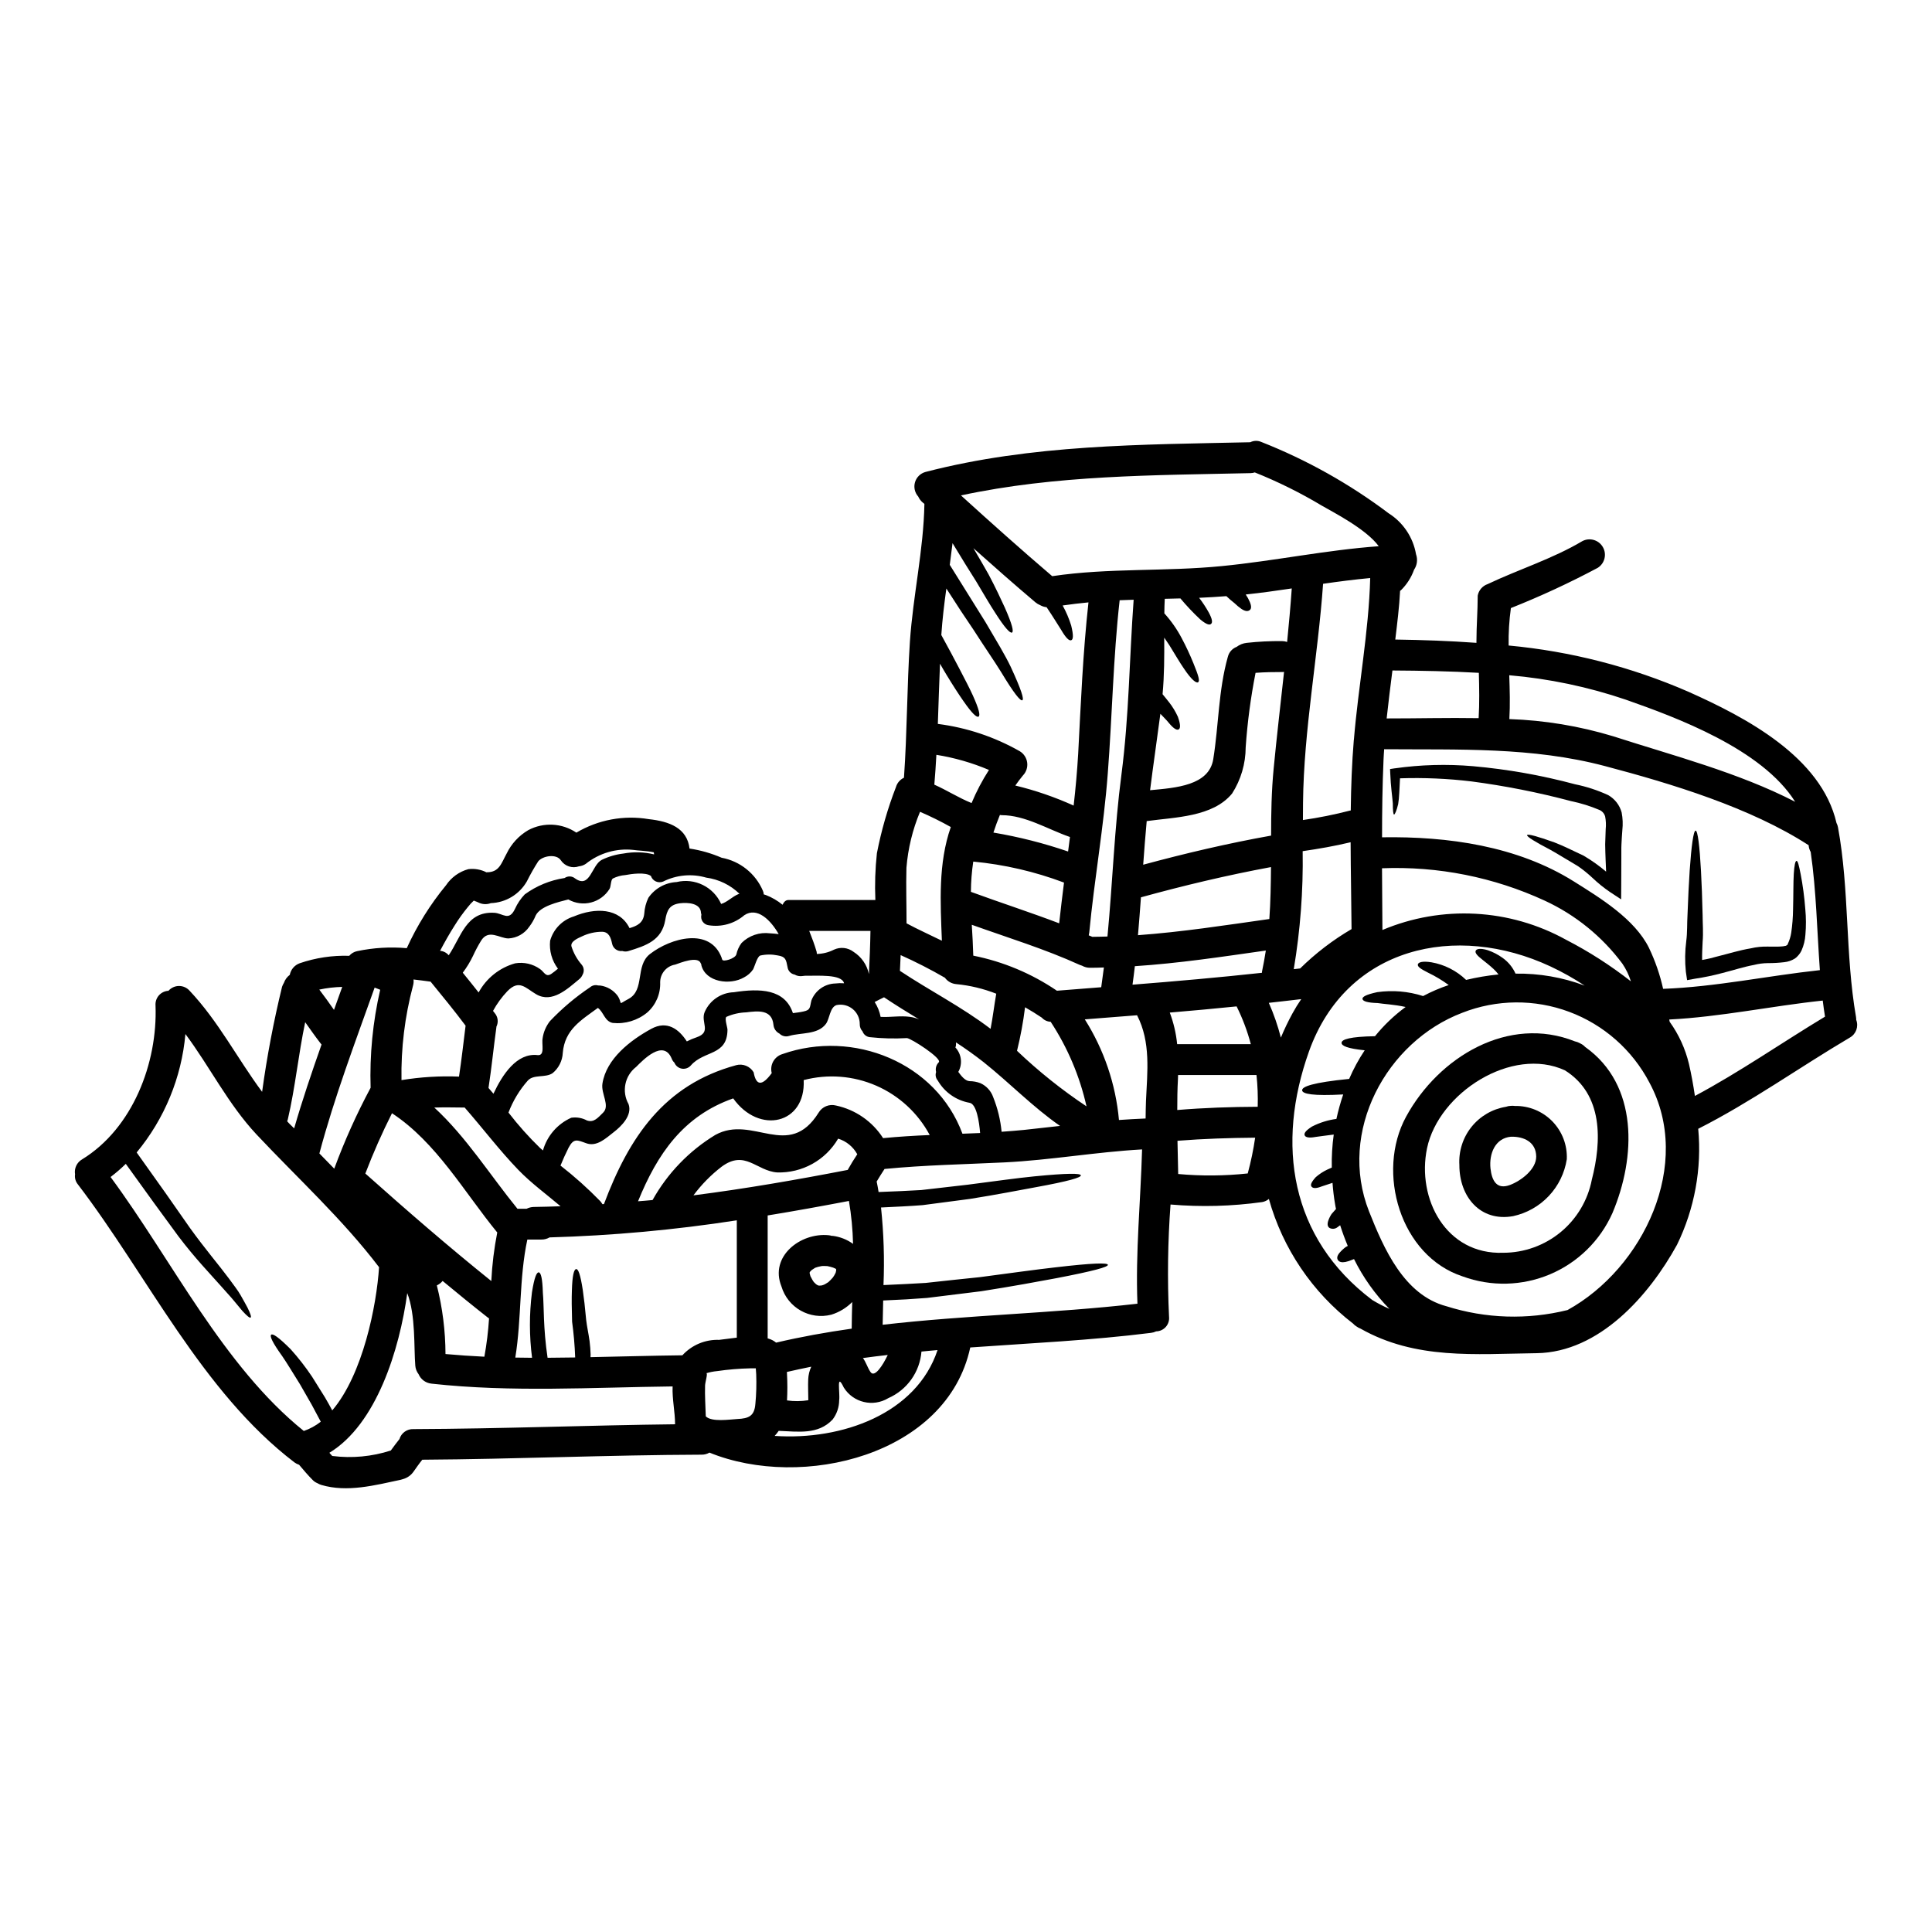 <?xml version="1.0" encoding="UTF-8"?>
<!-- Uploaded to: SVG Find, www.svgrepo.com, Generator: SVG Find Mixer Tools -->
<svg fill="#000000" width="800px" height="800px" version="1.1" viewBox="144 144 512 512" xmlns="http://www.w3.org/2000/svg">
 <g>
  <path d="m358.73 480.96c-0.047 0.039-0.086 0.082-0.109 0.137-0.008 0.059-0.027 0.113-0.059 0.164v0.082c0 0.078 0.027 0.133 0.027 0.188 0.055 0.215 0.109 0.465 0.188 0.68 0.055 0.055 0.395 0.789 0.465 0.875h0.004c0.129 0.238 0.273 0.465 0.438 0.684l0.027 0.027c0.188 0.191 0.395 0.395 0.57 0.547 0.137 0.078 0.328 0.215 0.438 0.273v-0.004c0.059 0.027 0.125 0.047 0.191 0.059 0.055 0 0.078 0.027 0.133 0.027h0.137c0.109 0 0.273-0.027 0.438-0.027 0.164 0 0.355-0.082 0.516-0.137v-0.004c0.062-0.027 0.129-0.047 0.195-0.055 0.34-0.164 0.668-0.355 0.98-0.57 0.059-0.043 0.125-0.078 0.191-0.109 0.414-0.379 0.809-0.781 1.18-1.203 0.109-0.176 0.227-0.352 0.355-0.516 0.133-0.246 0.273-0.492 0.395-0.734 0.023-0.055 0.039-0.109 0.051-0.164 0.023-0.16 0.059-0.312 0.109-0.465v-0.355c-0.027-0.027-0.027-0.055-0.082-0.082-0.016 0-0.027-0.012-0.027-0.027-0.023-0.023-0.051-0.023-0.078-0.051-0.203-0.109-0.414-0.199-0.633-0.277-0.492-0.156-0.992-0.289-1.496-0.391-0.484-0.031-0.969-0.039-1.453-0.02-0.188 0.055-0.898 0.164-1.035 0.219-0.23 0.059-0.461 0.133-0.684 0.215l-0.164 0.082c-0.133 0.055-0.82 0.574-0.871 0.574v0.004c-0.102 0.129-0.215 0.246-0.336 0.355zm-27.551 26.965c0.465 0-0.301 2.312-0.328 3.269-0.082 2.727 0.109 5.422 0.188 8.152 1.574 1.574 6.352 0.82 8.371 0.707 3.055-0.133 4.527-0.82 4.769-4.008l0.004 0.004c0.25-2.613 0.32-5.246 0.219-7.871-0.027-0.52-0.055-1.035-0.109-1.555h-1.473c-2.941 0.066-5.871 0.312-8.781 0.734-0.977 0.09-1.941 0.281-2.879 0.57zm-61.586-125.29c-0.586 0.531-1.121 1.117-1.605 1.742-1.281 1.555-2.457 3.195-3.519 4.91-1.391 2.18-2.644 4.418-3.844 6.691 0.891 0.07 1.715 0.496 2.289 1.18 3.324-4.91 4.609-11.672 12.051-11.262 2.316 0.109 3.902 2.363 5.512-1.035 0.637-1.418 1.516-2.719 2.59-3.844 3.121-2.269 6.738-3.758 10.555-4.332 0.844-0.594 1.984-0.551 2.781 0.109 4.008 2.836 4.359-3.543 7.086-4.934 1.805-0.867 3.738-1.43 5.727-1.664 2.695-0.5 5.465-0.422 8.129 0.223-0.043-0.18-0.07-0.359-0.086-0.547-1.715-0.395-4.527-0.465-5.316-0.625-4.555-0.516-9.129 0.809-12.703 3.68-0.539 0.363-1.156 0.59-1.801 0.652-1.785 0.637-3.777-0.027-4.824-1.609-1.18-1.77-4.769-1.18-5.973 0.277-1.105 1.723-2.113 3.508-3.027 5.34-1.977 3.438-5.582 5.609-9.543 5.754-1.086 0.41-2.293 0.344-3.328-0.188-0.738-0.355-1.148-0.383-1.148-0.52zm366.32 31.629c0.691 1.785-0.043 3.801-1.719 4.723-13.469 7.961-26.203 17.094-40.148 24.156 0.98 10.566-0.965 21.195-5.617 30.73-7.391 13.445-20.586 28.492-37.191 28.734-16.414 0.215-32.066 1.77-46.707-6.519-0.359-0.137-0.699-0.316-1.008-0.543-0.355-0.211-0.68-0.477-0.953-0.789-10.805-8.309-18.633-19.891-22.305-33.02-0.504 0.418-1.102 0.699-1.742 0.82-8.059 1.129-16.215 1.348-24.32 0.652-0.734 9.891-0.863 19.816-0.395 29.723 0.109 0.977-0.195 1.957-0.844 2.699-0.648 0.742-1.582 1.176-2.566 1.195-0.426 0.207-0.887 0.34-1.359 0.395-15.816 1.992-31.883 2.727-47.91 3.871-6.16 28.598-44.578 37.871-69.117 27.863-0.621 0.367-1.328 0.555-2.047 0.547-24.676 0.082-49.352 1.18-74.051 1.336-0.82 1.012-1.574 2.102-2.363 3.219-0.664 0.93-1.625 1.602-2.723 1.91-0.207 0.078-0.418 0.141-0.629 0.188-6.816 1.445-14.168 3.41-21.051 1.367-0.363-0.113-0.711-0.27-1.035-0.465-0.461-0.188-0.879-0.465-1.227-0.82-1.277-1.281-2.453-2.672-3.625-4.062h-0.004c-0.438-0.141-0.852-0.355-1.227-0.629-24.547-18.742-38.902-49.5-57.402-73.688-0.605-0.742-0.871-1.699-0.734-2.648-0.27-1.586 0.48-3.176 1.879-3.977 13.383-8.207 20.016-25.52 19.445-40.762-0.078-0.977 0.242-1.941 0.887-2.68 0.648-0.734 1.566-1.176 2.543-1.223 0.707-0.805 1.723-1.27 2.789-1.273 1.07-0.004 2.09 0.449 2.801 1.246 7.664 8.125 12.652 17.941 19.223 26.805h0.004c1.281-9.363 3.047-18.656 5.285-27.84 0.125-0.359 0.289-0.707 0.492-1.035 0.293-0.848 0.836-1.59 1.555-2.129 0.273-1.422 1.281-2.59 2.644-3.078 4.215-1.445 8.66-2.109 13.113-1.969 0.539-0.637 1.281-1.07 2.098-1.234 4.32-0.91 8.746-1.176 13.145-0.789 2.727-5.992 6.227-11.602 10.414-16.684 1.391-2.082 3.488-3.594 5.902-4.254 1.66-0.207 3.34 0.086 4.828 0.848 0.027 0 0.027-0.027 0.055-0.027 3.324 0.027 3.844-2.363 5.262-4.938 1.25-2.594 3.242-4.758 5.727-6.215 4.047-2.164 8.957-1.91 12.762 0.652 5.773-3.422 12.574-4.688 19.195-3.574 5.512 0.602 10.145 2.363 10.797 7.801h0.055c2.91 0.441 5.75 1.258 8.449 2.426 4.879 0.906 8.984 4.191 10.934 8.754 0.137 0.301 0.211 0.625 0.219 0.953 0.195 0.078 0.398 0.141 0.602 0.191 1.586 0.621 3.07 1.484 4.391 2.562 0.355-0.762 0.848-1.254 1.527-1.254h23.07-0.004c-0.176-4.137-0.043-8.281 0.406-12.395 1.16-5.981 2.848-11.848 5.047-17.531 0.316-1.098 1.09-2 2.125-2.481 0.848-11.996 0.789-24.051 1.574-36.047 0.82-12.164 3.625-24.348 3.844-36.512-0.191-0.16-0.395-0.328-0.602-0.516v0.004c-0.438-0.41-0.789-0.902-1.035-1.445-0.922-1.035-1.246-2.473-0.852-3.801s1.449-2.356 2.789-2.719c28.168-7.309 57.176-7.227 86.051-7.871h-0.004c0.914-0.457 1.984-0.488 2.922-0.082 12.043 4.746 23.391 11.102 33.727 18.891 3.863 2.43 6.516 6.383 7.289 10.875 0.488 1.371 0.297 2.887-0.516 4.09-0.734 2.059-1.93 3.922-3.488 5.453-0.055 0.055-0.164 0.082-0.219 0.137-0.215 4.305-0.762 8.66-1.277 12.922 7.414 0.109 14.371 0.359 21.512 0.875v-0.465c0-3.981 0.332-8.016 0.332-11.996h-0.008c0.25-1.441 1.262-2.633 2.644-3.106 8.152-3.871 17.281-6.734 25.059-11.371 1.938-1.043 4.356-0.359 5.465 1.543s0.512 4.34-1.348 5.516c-7.469 3.981-15.152 7.539-23.016 10.664-0.457 3.285-0.656 6.606-0.598 9.922 16.426 1.527 32.5 5.66 47.625 12.246 15.156 6.762 35.227 17.258 39.262 34.789 0.191 0.359 0.324 0.746 0.395 1.145 3.055 16.629 1.883 33.59 4.769 50.223v0.004c0.047 0.262 0.066 0.523 0.059 0.789zm-8.266-0.848c-0.219-1.418-0.438-2.836-0.602-4.254-13.629 1.445-27.016 4.328-40.68 5.019 0.051 0.195 0.09 0.398 0.113 0.598 2.414 3.359 4.152 7.156 5.113 11.18 0.625 2.699 1.145 5.539 1.574 8.48 11.902-6.352 22.953-14.07 34.484-21.02zm-1.363-12.324c-0.762-10.441-0.93-20.941-2.43-31.305l0.004 0.004c-0.32-0.547-0.508-1.164-0.547-1.797-15.402-9.977-36.395-16.332-53.957-20.969-19.285-5.117-38.824-4.309-58.535-4.473-0.055 0.902-0.137 1.77-0.164 2.672-0.301 6.894-0.395 13.777-0.395 20.668 17.453-0.277 35.816 2.289 50.824 11.695 7.008 4.394 16.137 9.953 19.93 17.641h-0.004c1.652 3.457 2.906 7.086 3.734 10.824 13.949-0.516 27.668-3.457 41.547-4.957zm-6.547-44.605c-8.781-14.043-31.707-22.434-44.824-27.047h0.004c-10.016-3.41-20.406-5.59-30.949-6.492 0.137 3.871 0.246 7.746 0.027 11.613v0.004c9.332 0.316 18.578 1.848 27.516 4.555 15.68 5.074 33.184 9.594 48.234 17.367zm-60.328 134.69c20.094-11.066 33.348-38.742 21.703-60.285-4.531-8.652-12.102-15.332-21.254-18.746-9.152-3.414-19.246-3.324-28.34 0.25-20.121 7.637-33.062 31.488-24.703 52.652 3.938 9.926 9.273 22.113 20.469 25.113v-0.004c10.41 3.301 21.527 3.652 32.125 1.02zm16.797-87.113c-0.52-1.664-1.281-3.246-2.266-4.691-5.356-7.188-12.422-12.922-20.555-16.684-13.5-6.231-28.281-9.172-43.137-8.59 0.027 5.453 0.082 10.906 0.109 16.359 15.762-6.648 33.703-5.691 48.668 2.59 6.059 3.125 11.809 6.812 17.176 11.016zm-12.27 1.117v0.004c-2.891-1.91-5.918-3.606-9.055-5.074-24.992-11.672-54.07-5.262-63.992 22.547-8.727 24.488-5.082 49.367 16.766 65.848 1.461 0.891 2.984 1.68 4.555 2.363-3.805-3.879-6.969-8.332-9.379-13.199l-0.438 0.164c-0.586 0.266-1.199 0.465-1.828 0.598-1.008 0.191-1.637 0-1.969-0.461-0.332-0.461-0.328-1.094 0.395-1.969v0.004c0.488-0.57 1.039-1.082 1.637-1.527 0.188-0.09 0.367-0.191 0.543-0.301-0.762-1.828-1.445-3.68-2.016-5.484l0.004 0.004c-0.266 0.211-0.539 0.414-0.82 0.602-0.582 0.406-1.34 0.457-1.969 0.133-0.465-0.273-0.707-0.816-0.395-1.855 0.223-0.652 0.523-1.273 0.902-1.852 0.328-0.395 0.734-0.844 1.18-1.336-0.082-0.395-0.191-0.848-0.246-1.281-0.328-1.883-0.543-3.762-0.68-5.644-1.199 0.395-2.152 0.707-2.891 0.957-1.363 0.543-2.207 0.543-2.617 0.105s-0.215-1.141 1.062-2.562c0.898-0.785 1.898-1.449 2.973-1.969 0.395-0.191 0.848-0.395 1.281-0.574-0.059-2.926 0.113-5.856 0.516-8.754-2.125 0.246-3.652 0.492-4.797 0.629-1.715 0.328-2.644 0.133-2.891-0.395-0.242-0.527 0.16-1.227 1.938-2.363v0.004c2.023-1.035 4.207-1.719 6.461-2.019 0.477-2.195 1.078-4.359 1.801-6.484-8.02 0.438-10.773-0.137-10.879-1.062-0.137-1.012 2.832-2.102 12.457-3.055 1.141-2.648 2.519-5.188 4.117-7.582-4.578-0.465-6.16-1.18-6.133-1.992 0.027-0.898 2.234-1.633 8.859-1.742 2.363-2.922 5.094-5.523 8.117-7.746-3.148-0.684-5.699-0.762-7.418-1.039-2.723-0.078-3.898-0.488-4.008-1.062-0.109-0.574 0.902-1.18 3.902-1.828 4.078-0.578 8.234-0.227 12.156 1.035 2.18-1.16 4.449-2.133 6.789-2.918-1.711-1.254-3.535-2.348-5.449-3.269-2.047-1.035-2.867-1.609-2.727-2.207 0.109-0.52 1.117-0.957 3.625-0.547h-0.004c1.691 0.293 3.324 0.836 4.856 1.609 1.582 0.797 3.035 1.824 4.309 3.055 2.828-0.68 5.695-1.164 8.59-1.445-0.402-0.531-0.852-1.023-1.34-1.473-1.09-1.012-2.07-1.746-2.832-2.363-1.527-1.18-2.098-1.883-1.883-2.43 0.188-0.488 1.145-0.789 3.215-0.16v0.004c1.41 0.477 2.734 1.164 3.938 2.039 1.488 1.059 2.664 2.496 3.41 4.164 6.242-0.102 12.449 0.973 18.297 3.164zm-28.082-70.848c0.242-4.008 0.16-8.02 0.055-12.023-7.582-0.438-15.215-0.574-22.902-0.625-0.547 4.227-1.059 8.461-1.527 12.707 8.012 0.012 16.191-0.211 24.371-0.074zm-33.062 5.754c1.18-14.316 3.938-28.52 4.328-42.902-4.199 0.395-8.344 0.926-12.488 1.527-1.363 19.328-5.117 38.691-5.316 58.047-0.027 1.527-0.027 3.055-0.027 4.555l-0.004 0.004c4.207-0.605 8.379-1.441 12.492-2.508 0.062 0.004 0.129-0.004 0.188-0.027 0.074-6.25 0.297-12.492 0.812-18.707zm6.602-51.316c-3.383-4.66-12.516-9.242-14.996-10.715l-0.004 0.004c-5.707-3.426-11.68-6.391-17.859-8.863-0.371 0.121-0.758 0.184-1.145 0.191-25.711 0.574-51.531 0.492-76.727 5.902 7.961 7.227 16.004 14.426 24.184 21.402 14.957-2.234 29.914-1.18 44.938-2.672 13.941-1.363 27.629-4.254 41.59-5.266zm-7.219 101.45c-0.055-7.664-0.219-15.352-0.246-23.016-4.195 1.008-8.422 1.742-12.707 2.363 0.168 10.473-0.625 20.941-2.359 31.27 0.57-0.078 1.117-0.105 1.688-0.188 4.094-4.027 8.668-7.531 13.625-10.43zm-15.676 22.375c0.715-1.312 1.5-2.586 2.344-3.816-2.863 0.355-5.723 0.652-8.59 0.984 1.316 2.977 2.383 6.059 3.191 9.211 0.906-2.176 1.926-4.309 3.055-6.379zm-1.395-98.484c0.465-4.723 0.902-9.445 1.227-14.168-4.062 0.598-8.125 1.18-12.203 1.605h0.004c0.434 0.625 0.797 1.293 1.09 1.992 0.488 1.18 0.395 1.855-0.082 2.18-0.477 0.328-1.117 0.328-2.152-0.355-0.641-0.449-1.246-0.949-1.805-1.496-0.758-0.59-1.484-1.219-2.18-1.883-2.398 0.191-4.797 0.328-7.223 0.438 0.949 1.234 1.805 2.539 2.562 3.898 0.98 1.828 1.035 2.695 0.57 3.051-0.465 0.355-1.336 0.027-2.863-1.25h0.004c-1.855-1.738-3.602-3.59-5.234-5.535-1.391 0.023-2.781 0.078-4.144 0.105-0.055 1.281-0.109 2.562-0.109 3.844l-0.004 0.004c1.809 1.996 3.359 4.211 4.609 6.594 1.152 2.164 2.191 4.387 3.109 6.656 1.363 3.324 1.742 4.688 1.223 5.016-0.438 0.301-1.715-0.57-3.762-3.652-1.062-1.527-2.262-3.598-3.812-6.109-0.438-0.652-0.902-1.363-1.395-2.07 0.027 4.992 0.027 9.977-0.438 14.996 0.629 0.734 1.18 1.473 1.691 2.098h0.004c0.938 1.191 1.73 2.492 2.359 3.875 0.789 2.234 0.68 3.148 0.16 3.383-0.52 0.23-1.391-0.328-2.644-1.855-0.488-0.629-1.277-1.367-2.152-2.316-0.875 6.734-1.883 13.496-2.727 20.258 6.816-0.625 15.625-1.227 16.742-8.234 1.473-9.164 1.336-18.105 3.867-27.133h0.004c0.297-1.199 1.164-2.176 2.316-2.617 0.773-0.586 1.684-0.953 2.648-1.062 3.133-0.348 6.289-0.504 9.445-0.465 0.441 0.004 0.879 0.078 1.293 0.219zm-0.816 7.957c-0.188 0-0.328 0.027-0.516 0.027-2.047 0-4.555 0.023-7.035 0.215-1.285 6.519-2.16 13.113-2.617 19.738-0.016 4.344-1.262 8.59-3.602 12.246-5.117 6.242-15.156 6.269-22.629 7.305-0.355 3.844-0.656 7.719-0.93 11.559 11.207-3.027 22.465-5.672 33.895-7.715 0-5.902 0.105-11.836 0.68-17.777 0.82-8.543 1.828-17.078 2.754-25.598zm-3.898 65.492c0.328-4.609 0.395-9.191 0.438-13.777-11.613 2.152-23.07 4.879-34.465 8.016-0.246 3.352-0.492 6.691-0.789 10.035 11.668-0.852 23.094-2.625 34.816-4.285zm-1.938 13.879c0.395-1.828 0.707-3.68 1.008-5.535-11.672 1.66-23.066 3.383-34.707 4.144-0.191 1.633-0.395 3.269-0.625 4.902 11.414-0.898 22.875-1.906 34.297-3.148-0.004-0.125 0.004-0.254 0.027-0.379zm-1.145 35.879c0.082-2.812-0.023-5.625-0.324-8.422h-20.781c-0.027 0.328-0.027 0.652-0.027 0.98-0.16 2.754-0.188 5.512-0.188 8.289 7.09-0.59 14.203-0.832 21.32-0.859zm-21.348-16.605h19.523c-0.914-3.453-2.176-6.809-3.766-10.008-5.918 0.598-11.82 1.145-17.711 1.637v0.004c1.012 2.688 1.668 5.496 1.953 8.355zm18.703 34.273c0.844-3.121 1.5-6.289 1.969-9.488-6.871 0.055-13.719 0.277-20.586 0.82 0.082 2.945 0.133 5.859 0.188 8.809v-0.004c6.133 0.562 12.309 0.512 18.43-0.148zm-26.965-19.223c0.355-7.797 1.312-15.566-2.363-22.711-4.606 0.355-9.242 0.734-13.852 1.09h0.004c5.09 8.047 8.191 17.184 9.051 26.668 2.363-0.164 4.723-0.301 7.062-0.395 0.027-1.555 0.027-3.109 0.098-4.664zm-2.262 53.742c-0.543-13.633 0.848-27.242 1.227-40.898-12.203 0.68-24.238 2.832-36.43 3.438-10.609 0.516-21.254 0.707-31.82 1.742-0.734 1.09-1.418 2.234-2.098 3.352h0.004c0.027 0.062 0.043 0.129 0.051 0.195 0.191 0.871 0.332 1.715 0.465 2.562 4.035-0.164 7.797-0.301 11.289-0.52 4.527-0.516 8.617-0.98 12.324-1.418 7.387-0.953 13.141-1.77 17.613-2.207 8.887-0.875 12.297-0.848 12.379-0.273 0.082 0.574-3.215 1.551-11.969 3.148-4.359 0.789-10.09 1.938-17.504 3.109l-12.461 1.637c-3.41 0.273-7.117 0.434-11.02 0.625l-0.004 0.004c0.719 6.824 0.938 13.695 0.652 20.555 4.418-0.188 7.527-0.355 11.18-0.57 5.152-0.574 10.145-1.094 14.344-1.527 8.395-1.117 14.914-2.019 19.957-2.59 10.062-1.18 13.906-1.254 13.988-0.684 0.082 0.57-3.707 1.637-13.633 3.543-4.961 0.926-11.559 2.152-19.957 3.465-4.254 0.516-9.109 1.117-14.316 1.77-3.762 0.301-7.062 0.492-11.645 0.68-0.055 2.152-0.109 4.309-0.137 6.434 22.395-2.578 45.16-3.019 67.52-5.582zm-1.008-186.57c-1.254 0.051-2.484 0.078-3.707 0.133-1.719 15.273-1.969 30.621-3.148 45.918-1.062 14.168-3.57 28.055-4.91 42.18-0.027 0.246-0.082 0.465-0.133 0.707 0.328 0.137 0.625 0.277 0.953 0.395 1.34 0 2.672-0.055 4.008-0.082 1.367-14.285 1.832-28.684 3.707-42.941 2.027-15.605 2.098-30.793 3.231-46.305zm-8.59 102.69c0.242-1.746 0.488-3.492 0.707-5.234-1.227 0.051-2.43 0.078-3.68 0.078-0.734 0.004-1.461-0.184-2.102-0.547-0.215-0.082-0.395-0.137-0.625-0.219-9.27-4.223-19.031-7.195-28.602-10.629 0.164 2.754 0.328 5.512 0.395 8.18h-0.004c7.938 1.582 15.477 4.746 22.168 9.297 3.918-0.328 7.812-0.629 11.742-0.926zm-6.109-61.84c0.707-13.418 1.254-26.805 2.727-40.148-2.262 0.215-4.555 0.488-6.844 0.82 0.938 1.688 1.695 3.469 2.266 5.312 0.652 2.644 0.547 3.707 0 3.902-0.547 0.191-1.391-0.574-2.644-2.727-0.902-1.391-2.098-3.41-3.871-6.027h-0.004c-0.59-0.062-1.16-0.242-1.676-0.531-0.465-0.188-0.898-0.445-1.285-0.766-5.547-4.691-10.996-9.5-16.43-14.344 1.5 2.562 2.863 4.879 4.008 6.926 1.938 3.652 3.273 6.57 4.309 8.805 1.992 4.5 2.402 6.379 1.91 6.625-0.492 0.242-1.855-1.145-4.473-5.262-1.34-2.043-2.945-4.797-5.019-8.285-1.797-2.836-3.898-6.191-6.269-10.145-0.242 1.91-0.492 3.812-0.734 5.75l9.488 15.215c2.891 4.91 5.18 8.695 6.652 11.777 2.863 6.191 3.598 8.66 3.082 8.891s-2.184-1.773-5.617-7.477c-1.746-2.832-4.254-6.43-7.281-11.152-2.125-3.106-4.555-6.789-7.227-10.984-0.57 4.09-1.062 8.207-1.336 12.324 1.855 3.383 3.438 6.324 4.723 8.805 1.574 3 2.781 5.344 3.629 7.199 1.66 3.68 2.016 5.316 1.523 5.617-0.492 0.301-1.688-0.762-4.035-4.144-1.18-1.688-2.644-3.938-4.445-6.898-0.543-0.898-1.145-1.906-1.742-2.973-0.219 5.316-0.395 10.629-0.574 15.953h0.004c7.648 0.973 15.031 3.438 21.73 7.25 1.07 0.66 1.785 1.766 1.945 3.008 0.16 1.246-0.254 2.496-1.125 3.402-0.734 0.875-1.391 1.773-2.019 2.672 5.309 1.281 10.48 3.062 15.457 5.312 0.52-4.543 0.93-9.125 1.199-13.703zm2.207 93.41c-1.789-7.984-5.008-15.574-9.5-22.414-0.895-0.035-1.738-0.426-2.34-1.09-1.418-0.953-2.918-1.883-4.445-2.754-0.48 3.883-1.191 7.734-2.129 11.535 5.699 5.434 11.863 10.359 18.414 14.723zm-4.879-67.535 0.496-3.848c-0.031 0.004-0.062-0.004-0.082-0.027-5.754-1.992-11.777-5.754-17.996-5.754-0.164-0.004-0.332-0.02-0.492-0.055-0.629 1.527-1.199 3.082-1.715 4.664 6.723 1.129 13.34 2.809 19.789 5.019zm-2.363 19.031c0.395-3.602 0.82-7.199 1.281-10.797h0.004c-7.734-2.914-15.82-4.785-24.051-5.566-0.402 2.652-0.609 5.332-0.625 8.02 7.785 2.859 15.664 5.398 23.406 8.344zm-9.344 54.75 9.574-1.062c-7.227-5.019-13.332-11.371-20.23-16.879-2.402-1.883-4.856-3.637-7.359-5.262 0 0.133 0.023 0.301 0.023 0.461h-0.004c0.02 0.309-0.035 0.617-0.16 0.898 1.637 1.758 1.945 4.375 0.766 6.465 0.762 1.035 1.77 2.363 2.945 2.453h-0.004c1.008 0 2.004 0.188 2.945 0.547 1.57 0.719 2.785 2.047 3.356 3.68 1.18 2.938 1.934 6.031 2.234 9.188 1.945-0.137 3.949-0.301 5.914-0.488zm-8.832-26.805c0.598-3.082 0.953-6.188 1.5-9.297-3.391-1.332-6.953-2.188-10.578-2.535-1.207-0.094-2.316-0.715-3.027-1.691-3.801-2.203-7.719-4.207-11.73-6-0.055 1.395-0.137 2.781-0.191 4.172 7.977 5.289 16.371 9.547 24.008 15.352zm-7.461 27.812c1.574-0.055 3.148-0.109 4.688-0.188-0.242-2.867-0.926-7.801-2.863-8.02-3.519-0.645-6.582-2.805-8.371-5.906-0.531-0.613-0.695-1.465-0.434-2.234-0.242-0.93 0.027-1.914 0.711-2.59 0.953-1.012-7.391-6.379-8.453-6.406h-0.004c-3.289 0.188-6.59 0.105-9.867-0.25-0.863-0.113-1.59-0.703-1.879-1.527-0.488-0.516-0.754-1.199-0.738-1.91 0.016-1.543-0.664-3.016-1.855-4-1.191-0.984-2.766-1.375-4.281-1.066-1.797 0.547-1.828 3.625-2.836 4.992-2.18 2.918-6.625 2.262-9.734 3.188v-0.004c-0.914 0.301-1.914 0.059-2.59-0.625-0.891-0.445-1.488-1.324-1.574-2.316-0.395-4.144-4.141-3.68-7.277-3.297v-0.004c-1.785 0.062-3.543 0.465-5.18 1.184-0.574 0.355 0.273 2.832 0.273 3.41-0.055 6.981-6.137 5.422-9.68 9.445-0.59 0.691-1.5 1.027-2.394 0.883-0.898-0.145-1.656-0.75-1.996-1.594-0.32-0.289-0.562-0.656-0.711-1.062-2.207-5.344-7.715 0.492-9.445 2.207h-0.004c-3.004 2.336-3.852 6.519-1.988 9.84 1.062 2.973-1.938 5.902-3.938 7.441-2 1.539-4.477 3.984-7.309 2.918-2.363-0.844-3.269-1.391-4.637 1.18-0.789 1.574-1.5 3.148-2.152 4.746v0.004c3.731 2.902 7.254 6.059 10.551 9.445 0.207 0.25 0.398 0.516 0.57 0.789 0.137 0 0.277-0.027 0.395-0.027 6.629-17.613 15.871-31.598 35.031-36.809v-0.004c1.793-0.48 3.688 0.289 4.637 1.883 0.652 3.629 2.262 3.684 4.797 0.219v0.004c-0.566-2.172 0.684-4.402 2.832-5.047 18.805-6.621 40.75 2.266 47.707 21.109zm2.426-87.633h-0.004c1.277-3.055 2.82-5.988 4.609-8.773-4.465-1.895-9.141-3.242-13.934-4.008-0.133 2.644-0.328 5.262-0.543 7.906 3.356 1.492 6.465 3.508 9.867 4.875zm-7.871 36.508c-0.395-10.195-1.008-20.504 2.363-30.152l-0.004-0.004c-2.644-1.484-5.367-2.832-8.152-4.031-1.973 4.723-3.188 9.727-3.602 14.828-0.133 4.91 0.027 9.816 0.027 14.727 3.086 1.66 6.277 3.082 9.383 4.617zm-1.18 108.46c-1.422 0.137-2.809 0.242-4.227 0.395l-0.004-0.004c-0.215 2.664-1.145 5.219-2.695 7.394-1.551 2.176-3.664 3.891-6.109 4.961-4.035 2.434-9.273 1.188-11.777-2.805-2.074-4.309-0.957 1.418-1.227 3.352-0.012 1.852-0.625 3.648-1.746 5.117-3.871 4.09-9.109 3.188-14.262 3h-0.027 0.004c-0.32 0.473-0.676 0.922-1.066 1.336 17.805 1.219 37.57-5.844 43.164-22.746zm-7.309-88.312c0.844 0.113 1.672 0.34 2.457 0.68-3.148-1.91-6.246-3.816-9.301-5.863-0.844 0.395-1.66 0.848-2.481 1.254 0.773 1.199 1.309 2.535 1.574 3.938 2.598 0.152 5.133-0.363 7.75-0.008zm-7.086 32.145c4.117-0.395 8.234-0.652 12.352-0.82-3.121-5.828-8.113-10.434-14.172-13.078-6.062-2.641-12.836-3.164-19.23-1.484 0.574 11.672-11.809 14.504-18.676 4.852-13.254 4.664-20.121 14.727-25.223 27.266 1.281-0.109 2.562-0.188 3.844-0.328l0.004 0.004c3.961-7.094 9.691-13.043 16.633-17.262 9.949-5.481 19.414 6.844 27.375-5.902 0.953-1.59 2.84-2.359 4.633-1.883 5.137 1.105 9.621 4.211 12.457 8.637zm1.227 57.465c-2.207 0.242-4.394 0.516-6.574 0.816 0.848 1.145 1.18 2.484 1.992 3.68 1.09 1.676 3.297-1.789 4.578-4.484zm-4.582-112.38h-16.227c0.734 1.832 1.418 3.656 1.969 5.539v-0.004c0.031 0.191 0.051 0.379 0.055 0.57 1.586-0.031 3.144-0.422 4.555-1.145 1.691-0.773 3.672-0.551 5.152 0.574 2.106 1.336 3.582 3.465 4.09 5.906 0.188-3.809 0.348-7.625 0.406-11.441zm-6.027 63.336c0.789-1.418 1.637-2.805 2.535-4.144-1.086-1.988-2.906-3.473-5.07-4.141-1.641 2.809-4.008 5.125-6.856 6.699-2.844 1.574-6.062 2.352-9.312 2.254-5.481-0.395-8.504-6.109-14.695-1.527h-0.004c-2.828 2.176-5.348 4.734-7.477 7.602 13.668-1.746 27.301-4.109 40.879-6.742zm1.062 41.855c0-2.262 0.082-4.555 0.137-6.844-1.543 1.555-3.441 2.703-5.531 3.352-5.703 1.465-11.539-1.836-13.227-7.477-3.219-7.988 5.07-14.316 12.488-13.578 0.277 0.027 0.551 0.082 0.816 0.164 0.09-0.012 0.184-0.012 0.273 0 1.949 0.246 3.805 0.98 5.398 2.125-0.09-3.812-0.453-7.609-1.09-11.371-7.172 1.367-14.344 2.672-21.539 3.844v32.582l0.301 0.082-0.004 0.004c0.711 0.211 1.371 0.562 1.938 1.035 6.625-1.555 13.305-2.754 20.039-3.707zm-4.387-91.258c0.781-0.098 1.574-0.117 2.359-0.059-0.602-2.508-7.117-1.934-10.441-1.988v0.004c-0.23 0.012-0.457 0.039-0.684 0.078-0.684 0.09-1.375-0.047-1.969-0.395-0.988-0.176-1.75-0.973-1.883-1.969-0.395-1.969-0.465-2.781-2.617-3.109-1.52-0.316-3.094-0.309-4.609 0.027-0.82 0.242-1.5 2.945-1.91 3.68-0.617 0.902-1.449 1.633-2.426 2.129-3.652 2.102-10.117 1.312-11.285-3.242-0.027-0.055 0-0.109 0-0.188v-0.004c-0.07-0.102-0.129-0.215-0.164-0.332-0.762-2.016-5.481-0.078-6.762 0.359h-0.004c-2.297 0.379-3.981 2.367-3.984 4.695 0.125 3.039-1.129 5.977-3.41 7.988-2.559 2.117-5.859 3.117-9.164 2.781-2.18-0.438-2.398-2.918-3.938-3.981-4.445 3.269-8.781 5.727-9.301 11.941h0.004c-0.109 2.082-1.086 4.023-2.695 5.348-1.938 1.309-5.019 0.242-6.574 1.969v-0.004c-2.203 2.496-3.938 5.367-5.117 8.48 2.566 3.332 5.375 6.477 8.395 9.406 0.246 0.215 0.492 0.395 0.738 0.625h0.004c1.09-3.856 3.836-7.027 7.496-8.66 1.422-0.215 2.875 0.035 4.141 0.711 1.883 0.68 2.977-0.789 4.281-2.043 1.938-1.855-0.57-5.019-0.164-7.691 1.012-6.598 7.391-11.504 12.926-14.531 4.227-2.316 7.359 0.082 9.445 3.324 0.832-0.434 1.699-0.797 2.59-1.09 4.09-1.418 0.98-3.938 2.152-6.734h0.004c1.348-3.082 4.356-5.109 7.719-5.207 6.867-1.062 13.52-0.902 15.648 5.535 0.926-0.133 1.883-0.215 2.805-0.438 1.969-0.395 1.637-1.18 2.102-2.945 1.016-2.613 3.488-4.375 6.293-4.473zm-6.324 101.55c-2.156 0.438-4.309 0.902-6.465 1.395 0 0.188 0.027 0.395 0.027 0.598v-0.004c0.125 2.316 0.125 4.637 0 6.949 1.871 0.27 3.773 0.25 5.644-0.051 0-1.832-0.109-3.684-0.027-5.539v0.004c0.051-1.164 0.328-2.309 0.816-3.367zm-10.961-114.85c0.82 0.055 1.574 0.105 2.316 0.215-2.074-3.652-5.672-7.332-9.137-4.992l0.004 0.004c-2.59 2.207-6.016 3.172-9.379 2.644-0.656-0.07-1.246-0.418-1.625-0.957-0.379-0.535-0.504-1.211-0.344-1.852-0.051-0.148-0.086-0.305-0.109-0.465-0.082-2.617-3.543-2.805-5.535-2.562-2.809 0.355-3.492 1.828-3.938 4.473-0.926 5.371-5.07 6.762-9.707 8.18h0.004c-0.539 0.18-1.125 0.18-1.664 0-1.293 0.172-2.492-0.703-2.727-1.988-0.328-1.555-0.848-3.109-2.699-3.109-1.832 0.012-3.641 0.43-5.289 1.227-0.848 0.395-3.082 1.277-2.777 2.617l-0.004 0.004c0.562 1.797 1.488 3.457 2.723 4.879 0.633 0.754 0.719 1.82 0.223 2.668-0.184 0.445-0.473 0.84-0.848 1.145-3.055 2.512-7.199 6.519-11.453 4.012-2.832-1.664-4.5-4.039-7.66-0.762-1.473 1.555-2.738 3.297-3.762 5.18 0.137 0.188 0.328 0.395 0.465 0.598 0.848 0.996 1.016 2.402 0.438 3.574-0.027 0.082 0 0.16-0.027 0.273-0.734 5.316-1.254 10.664-2.074 15.977 0.438 0.52 0.875 1.012 1.312 1.527 2.363-5.043 6.16-10.879 11.695-10.234 2.047 0.215 1.012-2.922 1.34-4.473h-0.008c0.242-1.652 0.91-3.215 1.938-4.527 3.203-3.371 6.766-6.383 10.629-8.969 0.582-0.512 1.383-0.699 2.129-0.492 0.199-0.004 0.398 0.004 0.598 0.027 1.848 0.254 3.508 1.25 4.609 2.754 1.445 2.258-0.219 2.426 2.863 0.789 4.418-2.363 1.691-8.777 5.672-11.887 5.562-4.328 15.977-7.144 19.004 0.98l-0.004-0.004c0.055 0.117 0.09 0.234 0.109 0.359 0 0.051 0.055 0.078 0.055 0.133 0.188 0.707 3.438-0.273 3.734-1.363l0.004 0.004c0.234-1.109 0.711-2.148 1.387-3.055 1.98-1.965 4.754-2.902 7.519-2.551zm-8.344-10.391c0.086-0.043 0.18-0.066 0.273-0.078-2.402-2.336-5.488-3.836-8.809-4.285-3.797-1.105-7.875-0.734-11.414 1.035-0.621 0.262-1.328 0.254-1.945-0.027-0.613-0.277-1.086-0.801-1.301-1.445-1.418-1.09-5.234-0.543-6.789-0.242-1.16 0.086-2.289 0.398-3.328 0.926-0.543 0.395-0.465 2.102-0.848 2.727h0.004c-2.297 3.723-7.125 4.965-10.93 2.809-2.754 0.707-7.445 1.77-8.66 4.277v0.004c-0.43 1.051-1 2.043-1.691 2.941-1.25 1.844-3.289 2.992-5.512 3.109-2.363 0-5.316-2.644-7.309 0.68v0.004c-0.766 1.258-1.457 2.562-2.07 3.898-0.758 1.59-1.672 3.094-2.731 4.5 1.418 1.715 2.809 3.492 4.199 5.234h0.004c2.047-3.773 5.539-6.559 9.676-7.719 2.305-0.391 4.668 0.148 6.574 1.5 1.117 0.738 1.527 2.316 3.027 1.281v0.004c0.605-0.426 1.188-0.879 1.742-1.363-1.605-2.117-2.348-4.766-2.074-7.41 0.863-3.082 3.238-5.512 6.297-6.445 5.617-2.363 12.074-2.316 14.75 3.106 1.938-0.57 3.656-1.336 3.902-3.867 0.09-1.449 0.461-2.867 1.09-4.172 1.707-2.477 4.473-4.019 7.477-4.172 4.82-1.16 9.781 1.281 11.809 5.805 1.637-0.488 2.922-1.934 4.582-2.617zm-0.438 117.55v-31.098c-16.43 2.543-33.004 4.055-49.621 4.527-0.66 0.387-1.414 0.582-2.18 0.57h-3.707c-2.211 10.281-1.5 20.91-3.191 31.277 1.473 0.027 2.973 0.055 4.445 0.055h-0.004c-0.746-5.758-0.754-11.586-0.027-17.344 0.629-3.938 1.227-5.344 1.801-5.289 0.574 0.055 0.98 1.574 1.09 5.422 0.328 3.519 0.051 9.219 1.25 17.207l7.309-0.082h0.004c-0.113-3.172-0.387-6.34-0.816-9.488-0.109-3.492-0.137-6.269-0.055-8.234 0.109-4.035 0.547-5.617 1.117-5.699 0.57-0.082 1.145 1.445 1.77 5.535 0.305 2.102 0.602 4.609 0.902 7.961 0.188 1.664 0.598 3.438 0.902 5.617 0.148 1.168 0.238 2.344 0.27 3.519 0.004 0.234-0.004 0.473-0.027 0.707 8.125-0.164 16.223-0.395 24.348-0.492 2.488-2.727 6.047-4.219 9.734-4.09 1.441-0.18 3.051-0.398 4.684-0.59zm-16.359 22.957v-0.027c0-3.246-0.789-6.629-0.652-10.008-21.32 0.246-42.613 1.609-63.887-0.734v-0.004c-1.516-0.141-2.836-1.105-3.434-2.508-0.504-0.652-0.809-1.441-0.871-2.262-0.395-4.723 0.133-13.383-2.129-19.223-2.043 15.023-8.18 34.766-20.637 42.316 0.242 0.277 0.488 0.574 0.762 0.848l0.004-0.004c5.211 0.664 10.508 0.172 15.512-1.445 0.734-1.008 1.5-2.047 2.289-3.027 0.484-1.625 2.012-2.719 3.707-2.644 23.117-0.086 47.52-1.039 69.332-1.281zm-37.492-57.594c2.363-0.027 4.769-0.109 7.144-0.188-3.762-3.191-7.742-6.082-11.18-9.629-5.047-5.234-9.445-11.066-14.234-16.531-2.672-0.027-5.371-0.082-8.047 0 8.453 7.769 14.781 17.914 22.043 26.828h2.398c0.582-0.293 1.223-0.457 1.875-0.48zm-11.207 19.633c0.211-4.32 0.738-8.625 1.574-12.871-8.809-10.77-16.137-23.883-27.895-31.602-2.625 5.203-4.981 10.535-7.062 15.98 10.918 9.734 21.984 19.332 33.383 28.492zm-0.598 9.895c-0.137-0.105-0.277-0.16-0.395-0.273-4.012-3.148-7.961-6.379-11.914-9.652v0.004c-0.414 0.504-0.938 0.906-1.527 1.18 1.504 5.945 2.273 12.055 2.293 18.188 3.434 0.301 6.867 0.547 10.305 0.707 0.609-3.356 1.023-6.746 1.238-10.152zm-7.961-64.074c0.68-4.5 1.18-8.996 1.742-13.496-2.973-3.981-6.133-7.824-9.27-11.668-1.5-0.219-3.027-0.395-4.527-0.574v0.004c0.059 0.547 0.016 1.105-0.137 1.637-2.172 8.16-3.199 16.582-3.051 25.027 5.035-0.824 10.141-1.137 15.242-0.93zm-20.887-23.016c-0.492-0.191-0.984-0.395-1.473-0.574-5.184 14.562-10.664 29.012-14.641 43.953 1.309 1.336 2.617 2.699 3.938 4.035 2.715-7.359 5.934-14.523 9.637-21.438-0.273-8.73 0.578-17.465 2.539-25.977zm-12.703 111.47c8.125-9.539 11.75-27.809 12.402-37.949-9.707-12.762-21.539-23.535-32.473-35.176-7.527-8.043-12.352-17.914-18.84-26.609h-0.004c-1.027 11.527-5.535 22.469-12.922 31.379 5.644 7.871 10.332 14.531 14.148 20.039 4.09 5.672 7.715 9.871 10.281 13.336 1.25 1.742 2.398 3.148 3.148 4.5 0.75 1.352 1.367 2.398 1.797 3.242 0.848 1.715 1.066 2.508 0.82 2.644-0.246 0.137-0.926-0.395-2.18-1.77-0.598-0.707-1.363-1.609-2.289-2.754-0.93-1.145-2.18-2.426-3.543-4.008-2.781-3.148-6.691-7.172-11.098-12.988-3.871-5.234-8.523-11.641-13.961-19.219v-0.004c-1.27 1.25-2.617 2.414-4.035 3.488 16.281 22.008 29.777 50.035 51.207 67.305 1.629-0.559 3.148-1.391 4.5-2.457-0.848-1.574-1.664-3.106-2.402-4.5-1.145-2.016-2.18-3.812-3.109-5.422-1.969-3.148-3.461-5.644-4.723-7.477-2.59-3.602-3.324-5.262-2.918-5.644 0.41-0.383 1.883 0.543 5.18 3.844 2.051 2.281 3.938 4.703 5.644 7.25 1.035 1.637 2.152 3.438 3.41 5.457 0.652 1.094 1.297 2.266 1.957 3.492zm0.461-106.14c0.734-2.047 1.445-4.066 2.18-6.082v-0.004c-2.047 0.047-4.078 0.281-6.078 0.711 1.344 1.742 2.617 3.543 3.894 5.371zm-3.297 9.188-0.004-0.004c-0.098-0.105-0.188-0.211-0.27-0.328-1.418-1.828-2.727-3.707-4.062-5.59-1.801 8.535-2.617 17.23-4.609 25.766-0.043 0.168-0.098 0.332-0.168 0.492 0.219 0.215 0.395 0.465 0.629 0.68 0.395 0.395 0.82 0.789 1.223 1.199 2.16-7.496 4.668-14.859 7.258-22.219z"/>
  <path d="m617.27 394.66c0.215-0.164 0.652-0.395 0.488-0.438-0.027-0.109-0.027 0.027 0.082-0.188 0.41-0.895 0.695-1.84 0.848-2.809 0.305-2.059 0.469-4.137 0.492-6.215 0.105-3.902 0.051-7.117 0.188-9.379 0.137-2.262 0.395-3.492 0.734-3.492 0.344 0 0.625 1.18 1.062 3.383l0.004-0.004c0.598 3.109 1.016 6.25 1.254 9.406 0.215 2.258 0.223 4.531 0.027 6.793-0.09 1.43-0.434 2.832-1.012 4.144-0.234 0.508-0.547 0.973-0.926 1.387-0.25 0.305-0.543 0.57-0.871 0.789-0.852 0.527-1.812 0.852-2.809 0.953-1.418 0.172-2.852 0.254-4.281 0.246-1.27 0.008-2.531 0.172-3.762 0.488-2.672 0.492-5.422 1.395-8.422 2.156h-0.004c-2.328 0.625-4.695 1.117-7.082 1.473l-2.184 0.395-0.328-2.234c-0.281-2.715-0.246-5.453 0.109-8.156 0.301-2.207 0.191-4.723 0.328-6.894 0.164-4.445 0.355-8.398 0.574-11.727 0.461-6.625 1.008-10.609 1.574-10.609 0.566 0 1.066 4.039 1.422 10.664 0.188 3.324 0.328 7.305 0.434 11.754 0 2.262 0.219 4.473 0 7.117-0.078 1.605-0.16 3.215-0.133 4.742h-0.004c1.391-0.238 2.766-0.559 4.117-0.957 2.891-0.707 5.777-1.633 8.777-2.125 1.492-0.352 3.023-0.508 4.555-0.465 1.395 0 2.699 0.055 3.789-0.055 0.379-0.008 0.957-0.199 0.957-0.145z"/>
  <path d="m573.75 359.3c0.301 1.543 0.363 3.125 0.188 4.691-0.105 1.391-0.188 2.617-0.242 3.867-0.055 0.984 0 2.484-0.027 3.656 0 2.481-0.027 4.879-0.027 7.168l-0.027 3.656-2.863-1.883v0.004c-1.695-1.148-3.289-2.434-4.773-3.848-1.184-1.109-2.449-2.133-3.785-3.055-2.809-1.633-5.234-3.188-7.254-4.305-4.09-2.129-6.379-3.543-6.242-3.938 0.137-0.395 2.754 0.328 7.25 1.938 2.234 0.848 4.773 2.125 7.746 3.519h-0.004c2.098 1.238 4.086 2.652 5.945 4.223-0.055-1.09-0.082-2.18-0.137-3.297-0.027-1.309-0.109-2.363-0.109-3.938 0.027-1.367 0.082-2.727 0.137-4.012 0.117-1.117 0.07-2.246-0.141-3.352-0.211-0.777-0.762-1.418-1.496-1.742-2.453-1.039-5-1.828-7.606-2.363-8.66-2.301-17.457-4.039-26.34-5.207-6.277-0.754-12.605-1.027-18.926-0.82-0.16 2.727-0.188 5.117-0.488 6.844-0.438 1.797-0.875 2.754-1.09 2.754s-0.328-1.09-0.328-2.973c-0.137-1.801-0.547-4.363-0.684-8.02l-0.051-1.062 1.25-0.191 0.004 0.004c6.863-0.973 13.812-1.164 20.723-0.57 9.145 0.812 18.203 2.418 27.074 4.797 3.016 0.613 5.953 1.574 8.75 2.863 1.754 0.992 3.039 2.644 3.574 4.59z"/>
  <path d="m564.09 421.46c14.168 10.035 13.473 29.23 7.227 44.008-3.254 7.312-9.164 13.113-16.535 16.23-7.371 3.117-15.648 3.316-23.164 0.562-16.578-5.422-22.984-27.648-14.996-42.316 8.66-15.898 27.188-26.992 44.773-19.961 0.52 0.113 1.016 0.309 1.473 0.574 0.461 0.219 0.879 0.527 1.223 0.902zm1.746 35.227c2.672-10.332 3.027-22.684-7.117-29.035-14.043-6.492-33.457 5.973-36.539 20.641-2.777 13.359 5.019 28.273 20.203 27.703h0.004c5.543-0.004 10.91-1.934 15.191-5.457 4.277-3.523 7.195-8.422 8.262-13.863z"/>
  <path d="m545.44 437.09c3.738-0.074 7.34 1.402 9.949 4.078 2.609 2.676 3.996 6.312 3.828 10.047-0.574 3.656-2.238 7.055-4.781 9.746-2.539 2.691-5.836 4.551-9.453 5.332-8.66 1.555-14.234-5.117-14.234-13.496h0.004c-0.234-3.656 0.902-7.266 3.184-10.129 2.285-2.863 5.551-4.773 9.168-5.359 0.418-0.156 0.863-0.238 1.309-0.246 0.344-0.031 0.688-0.023 1.027 0.027zm-1.277 20.941c2.891-1.09 6.981-4.117 6.949-7.555-0.055-3.816-3.242-5.316-6.691-5.234-4.254 0.395-5.809 4.555-5.43 8.371 0.367 3.328 1.68 5.723 5.172 4.418z"/>
 </g>
</svg>